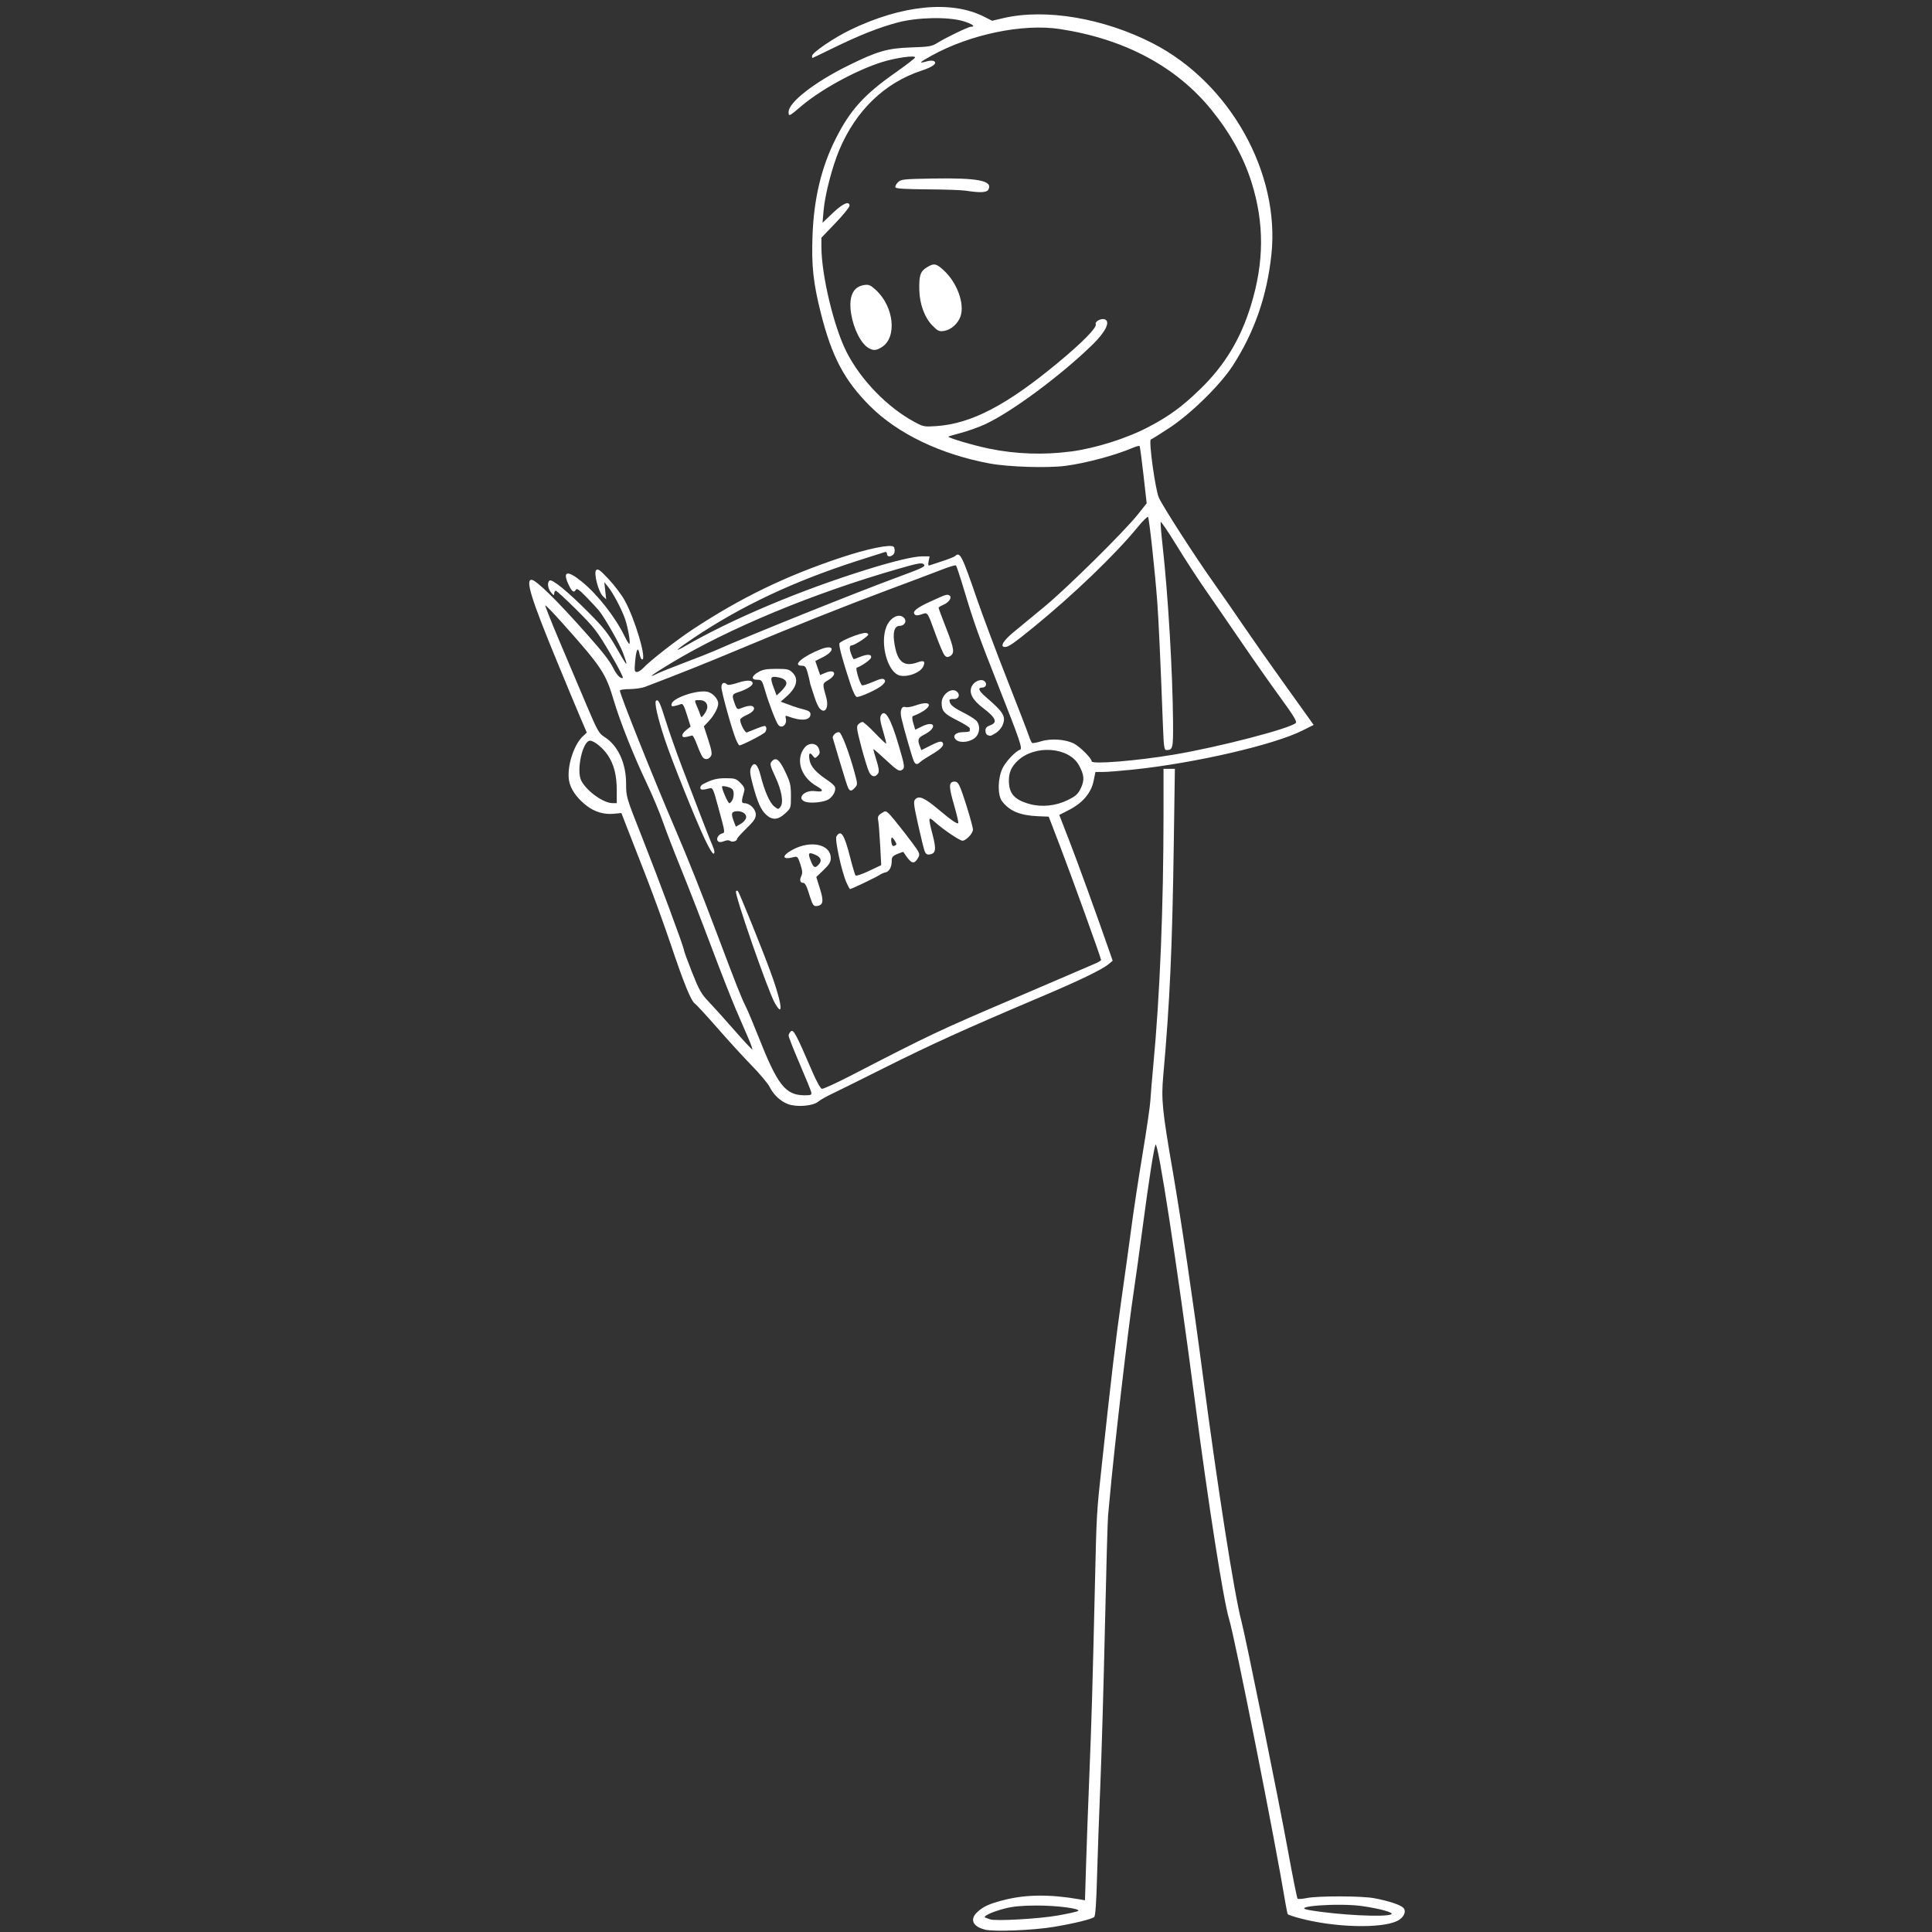 <svg version="1.0" preserveAspectRatio="xMidYMid meet" height="500" viewBox="0 0 375 375" zoomAndPan="magnify" width="500" xmlns:xlink="http://www.w3.org/1999/xlink" xmlns="http://www.w3.org/2000/svg"><rect x="0" y="0" width="375" height="375" fill="#333333" stroke="none"/><defs><clipPath id="65b6e527b5"><path clip-rule="nonzero" d="M 102 1 L 272.953 1 L 272.953 375 L 102 375 Z M 102 1"></path></clipPath></defs><g clip-path="url(#65b6e527b5)"><path fill-rule="nonzero" fill-opacity="1" d="M 191.137 374.523 C 188.793 373.934 188.195 372.539 189.684 371.145 C 190.863 370.039 192.016 369.52 194.891 368.785 C 199.129 367.703 203.82 367.66 209.5 368.652 L 210.594 368.844 L 210.801 362.066 C 210.914 358.336 211.199 350.508 211.438 344.672 C 211.891 333.34 212.035 328.48 212.516 307.977 C 212.859 293.34 212.824 293.926 213.879 284.172 C 215.762 266.699 216.539 260.133 217.652 252.332 C 218.305 247.75 219.191 241.332 219.625 238.082 C 220.055 234.828 221.031 228.418 221.797 223.828 C 222.559 219.242 223.23 214.672 223.281 213.668 C 223.336 212.664 223.59 209.598 223.848 206.848 C 225.137 193.184 225.828 176.184 225.84 157.949 L 225.84 149.23 L 228.043 149.23 L 227.836 163.406 C 227.543 183.961 227.059 194.621 225.785 208.816 C 225.375 213.363 225.586 215.512 227.629 227.32 C 229.242 236.676 231.559 252.359 233.426 266.586 C 236.359 288.934 239.559 309.348 240.957 314.668 C 241.836 318.004 248.234 349.543 249.953 359.008 C 250.883 364.129 251.742 368.418 251.855 368.531 C 251.977 368.641 252.75 368.594 253.586 368.418 C 255.734 367.969 264.414 367.98 266.777 368.449 C 269.652 369 271.875 369.742 272.402 370.324 C 273.047 371.039 272.457 372.258 271.164 372.871 C 268.008 374.367 259.117 374.129 252.445 372.375 C 251.148 372.035 250.031 371.66 249.957 371.543 C 249.887 371.422 249.691 370.516 249.527 369.527 C 247.496 357.227 239.707 317.977 238.562 314.254 C 237.484 310.746 234.555 292.074 231.914 271.84 C 228.492 245.609 224.723 221.102 224.281 222.191 C 223.934 223.047 222.98 229.191 221.742 238.547 C 221.148 243.051 220.398 248.441 220.078 250.527 C 219.008 257.5 216.188 281.746 215.387 290.855 C 215.305 291.777 215.168 293.277 215.074 294.191 C 214.984 295.113 214.711 304.867 214.465 315.875 C 214.219 326.883 213.82 340.598 213.578 346.352 C 213.336 352.105 213.047 360.184 212.934 364.309 C 212.801 369.312 212.617 371.898 212.387 372.09 C 211.875 372.516 208.555 373.328 204.609 373.996 C 200.625 374.672 192.91 374.984 191.133 374.535 Z M 205.223 371.812 C 207.309 371.449 209.129 371.043 209.27 370.906 C 209.754 370.445 205.07 369.844 201.129 369.863 C 198.371 369.863 196.551 370.047 195.066 370.43 C 192.527 371.086 190.605 371.992 191.273 372.219 C 191.523 372.301 191.934 372.449 192.184 372.543 C 193.18 372.918 201.574 372.453 205.223 371.812 Z M 270.062 371.547 C 270.578 371.223 267.82 370.457 264.387 369.969 C 259.805 369.316 250.09 370.047 254.09 370.742 C 259.676 371.711 269.059 372.188 270.062 371.547 Z M 152.957 214.305 C 151.488 213.762 150.16 212.516 149.363 210.941 C 149.027 210.273 147.48 208.43 145.93 206.848 C 144.383 205.266 141.395 202 139.297 199.598 C 137.195 197.195 135.219 195.047 134.902 194.828 C 134.125 194.285 132.789 191.012 130.156 183.195 C 128.945 179.609 126.84 173.809 125.477 170.305 C 124.113 166.805 122.461 162.559 121.801 160.875 L 120.609 157.812 L 119.172 157.949 C 117.254 158.133 115.465 157.613 113.895 156.414 C 111.957 154.941 110.684 153.102 110.434 151.434 C 110.031 148.758 111.363 144.559 113.137 142.906 L 113.898 142.195 L 112.836 139.727 C 112.246 138.367 110.137 133.293 108.141 128.457 C 103.137 116.328 101.949 112.539 103.164 112.539 C 104.051 112.539 108.16 116.578 114.113 123.312 C 117.133 126.723 118.328 128.273 119.047 129.691 C 119.715 131.027 120.43 131.762 120.891 131.594 C 121.055 131.539 119.938 129.375 118.414 126.793 C 115.875 122.473 115.344 121.789 111.914 118.375 C 109.855 116.332 108.043 114.66 107.879 114.66 C 107.715 114.66 107.578 114.902 107.57 115.191 C 107.57 115.637 107.465 115.605 106.965 115.008 C 106.316 114.234 106.168 113 106.684 112.68 C 107.195 112.363 110.195 114.816 114.098 118.738 C 117.258 121.914 118.012 122.871 119.812 126.031 C 121.848 129.602 122.023 129.699 120.887 126.625 C 120.309 125.074 117.527 120.16 116.371 118.664 C 116.02 118.215 114.895 116.992 113.871 115.941 C 112.363 114.398 111.957 114.125 111.746 114.508 C 111.379 115.164 110.941 114.797 110.258 113.254 C 109.18 110.816 110.191 110.676 112.914 112.887 C 116.004 115.395 119.414 119.75 121.258 123.539 C 121.641 124.328 122.043 124.973 122.148 124.973 C 122.434 124.973 121.91 121.891 121.34 120.191 C 120.734 118.383 119.004 115.094 118.035 113.906 L 117.297 112.996 L 117.477 114.664 L 117.66 116.328 L 117.027 115.723 C 116.133 114.867 115.184 111.172 115.723 110.652 C 116.051 110.332 116.492 110.652 118.145 112.418 C 119.254 113.598 120.656 115.457 121.254 116.543 C 123.258 120.168 125.57 128.004 124.637 128.004 C 124.469 128.004 124.23 127.496 124.113 126.875 C 123.832 125.371 123.477 126.062 123.266 128.535 C 123.125 130.191 123.168 130.43 123.625 130.43 C 123.914 130.43 124.48 130.066 124.887 129.629 C 126.113 128.293 131.324 124.227 134.48 122.152 C 143.766 116.035 152.441 111.824 163.141 108.254 C 168.395 106.5 172.906 105.574 173.469 106.133 C 173.617 106.281 173.691 106.727 173.637 107.117 C 173.516 107.977 172.172 108.355 172.172 107.535 C 172.172 107.258 172 107.082 171.793 107.141 C 171.582 107.195 169.16 107.973 166.41 108.855 C 153.941 112.883 143.973 117.578 134.645 123.816 C 131.48 125.934 130.488 126.844 132.824 125.496 C 142.105 120.129 155.324 114.559 168.379 110.508 C 173.617 108.883 177.352 107.996 178.953 107.992 L 180.434 107.992 L 180.246 108.938 C 180.109 109.621 180.16 109.836 180.434 109.734 C 180.645 109.66 181.77 109.285 182.934 108.91 C 184.102 108.527 185.188 108.102 185.348 107.957 C 186.34 107.035 186.676 107.684 189.621 116.254 C 190.73 119.469 193.375 126.531 195.508 131.949 C 197.641 137.371 199.547 142.312 199.746 142.938 C 199.949 143.562 200.219 144.133 200.34 144.211 C 200.469 144.293 201.242 144.145 202.062 143.891 C 203.98 143.293 206.812 143.488 208.461 144.332 C 209.617 144.922 211.895 147.203 211.895 147.773 C 211.895 148.391 220.605 147.684 227.816 146.477 C 236.469 145.027 250.398 141.414 251.52 140.328 C 251.789 140.07 251.055 138.871 248.547 135.434 C 246.723 132.934 243.363 128.156 241.09 124.824 C 238.812 121.488 235.68 116.93 234.121 114.695 C 232.566 112.465 229.965 108.469 228.344 105.816 C 226.723 103.172 225.348 101.148 225.285 101.324 C 225.23 101.504 225.398 103.586 225.664 105.957 C 226.727 115.438 227.617 130.57 227.688 140.25 C 227.727 145.254 227.645 145.578 226.406 145.59 C 225.977 145.59 225.883 144.992 225.73 140.969 C 225.242 128.078 224.879 120.211 224.621 116.785 C 224.184 110.93 223.059 100.59 222.832 100.336 C 222.723 100.211 221.82 101.098 220.832 102.309 C 216.473 107.637 208.332 115.457 200.523 121.816 C 196.754 124.883 195.742 125.582 195.078 125.582 C 194 125.582 194.711 124.363 196.777 122.664 C 197.969 121.684 200.664 119.461 202.766 117.723 C 207.105 114.141 218.195 103.188 220.824 99.887 L 222.57 97.691 L 221.949 92.191 C 221.605 89.168 221.266 86.637 221.191 86.562 C 221.121 86.488 220.531 86.648 219.887 86.918 C 216.387 88.398 210.793 89.898 206.832 90.418 C 203.363 90.879 195.785 90.645 192.105 89.965 C 182.629 88.211 174.254 84.199 168.879 78.832 C 163.895 73.855 161.449 69.234 159.312 60.723 C 157.844 54.875 157.492 51.57 157.711 45.68 C 157.98 38.523 159.426 32.473 162.184 26.98 C 165 21.375 167.68 18.402 173.762 14.125 C 175.887 12.633 177.625 11.289 177.629 11.141 C 177.629 10.688 173.801 11.23 171.168 12.059 C 166.16 13.633 159.27 17.406 155.492 20.633 C 153.188 22.609 153.066 22.664 153.066 21.727 C 153.066 19.871 158.074 15.969 164.582 12.75 C 170.27 9.934 172.262 9.359 176.852 9.207 C 180.391 9.086 180.891 8.996 181.98 8.309 C 183.582 7.301 187.957 5.195 188.453 5.195 C 189.469 5.195 188.668 4.613 186.953 4.105 C 183.988 3.227 178.07 3.348 174.23 4.367 C 170.594 5.336 166.836 6.824 161.707 9.328 C 159.539 10.391 157.734 11.258 157.691 11.258 C 157.648 11.258 157.613 11.086 157.613 10.871 C 157.613 10.227 161.828 7.352 165.043 5.797 C 175.082 0.953 184.641 0.012 191.012 3.242 L 192.562 4.027 L 194.727 3.523 C 202.93 1.598 214.273 3.523 223.848 8.457 C 238.746 16.148 248.5 33.594 246.773 49.469 C 245.898 57.535 243.469 64.496 239.266 70.996 C 236.863 74.711 231.152 80.316 226.965 83.062 C 225.164 84.242 223.547 85.258 223.379 85.312 C 222.918 85.465 224.254 95.137 224.945 96.621 C 225.773 98.41 231.906 107.941 235.43 112.914 C 237.117 115.297 239.84 119.219 241.48 121.637 C 243.125 124.055 246.523 128.902 249.039 132.402 C 251.555 135.906 253.918 139.211 254.293 139.738 L 254.973 140.711 L 252.82 141.789 C 247.25 144.586 231.957 148.117 219.973 149.375 C 217.539 149.629 214.891 149.84 214.086 149.84 L 212.625 149.84 L 212.258 151.621 C 211.781 153.918 210.129 155.863 207.5 157.207 L 205.605 158.18 L 207.547 163.184 C 209.203 167.457 212.758 177.258 215.266 184.457 L 215.969 186.48 L 215.223 187.105 C 213.883 188.223 209.477 190.348 201.281 193.812 C 187.617 199.598 180.539 202.812 171.562 207.309 C 166.809 209.695 162.172 211.992 161.254 212.422 C 160.336 212.848 159.227 213.492 158.789 213.844 C 157.75 214.688 154.641 214.934 152.957 214.309 Z M 157.469 212.031 C 157.41 211.715 156.391 209.211 155.211 206.469 C 154.031 203.723 153.066 201.27 153.066 201.016 C 153.066 200.762 153.273 200.383 153.523 200.172 C 154.02 199.762 154.57 200.801 157.625 207.906 C 158.469 209.871 159.254 211.281 159.531 211.34 C 159.793 211.391 162.438 210.176 165.406 208.641 C 180.297 200.941 182.332 199.977 196.582 193.898 C 201.086 191.977 206.27 189.75 208.105 188.949 C 209.938 188.148 211.953 187.285 212.578 187.027 C 213.203 186.773 213.715 186.453 213.715 186.324 C 213.715 185.938 208.086 170.332 205.734 164.188 L 203.555 158.512 L 201.508 158.43 C 198.02 158.293 195.902 157.414 194.484 155.5 C 193.602 154.305 193.652 151.059 194.586 149.129 C 195.223 147.812 197.086 145.832 197.98 145.523 C 198.523 145.336 197.98 143.75 193.793 133.156 C 190.004 123.578 189.031 120.859 187.172 114.66 C 186.398 112.074 185.672 109.867 185.562 109.758 C 185.453 109.648 184.199 110.012 182.785 110.574 C 181.363 111.133 176.672 112.902 172.352 114.508 C 163.77 117.707 154.113 121.555 143.059 126.195 C 137.109 128.691 131.926 130.762 125.168 133.332 C 124.582 133.555 123.254 133.742 122.211 133.754 C 121.168 133.754 120.316 133.887 120.316 134.035 C 120.316 134.77 126.625 150.566 130.93 160.602 C 133.621 166.891 136.016 172.891 139.273 181.527 C 142.926 191.219 143.898 193.676 144.715 195.289 C 145.105 196.059 146.203 198.668 147.16 201.086 C 150.93 210.645 152.434 212.566 156.156 212.598 C 157.395 212.598 157.566 212.531 157.469 212.031 Z M 150.402 194.707 C 149.059 192.363 142.469 173.375 142.855 172.984 C 142.969 172.875 143.133 172.852 143.215 172.941 C 143.5 173.227 147.906 184.129 149.562 188.652 C 151.113 192.875 151.859 195.934 151.34 195.926 C 151.207 195.926 150.781 195.379 150.402 194.707 Z M 157.586 175.102 C 157.402 174.633 157.055 173.598 156.812 172.809 C 156.566 171.984 156.195 171.367 155.953 171.367 C 155.305 171.367 155.145 170.887 155.523 170.059 C 155.793 169.465 155.754 168.977 155.344 167.734 C 154.852 166.262 154.77 166.176 154.02 166.375 C 151.77 166.969 151.656 166.113 153.824 164.938 C 157.375 163.016 161.254 163.863 161.254 166.566 C 161.254 167.316 160.941 167.828 159.848 168.879 L 158.441 170.223 L 159.148 172.484 C 159.918 174.938 159.789 175.68 158.57 175.863 C 158.09 175.93 157.828 175.73 157.586 175.102 Z M 158.941 167.77 C 159.566 167.082 159.344 166.406 158.344 165.953 C 156.891 165.285 156.719 165.543 157.449 167.281 C 157.949 168.48 158.219 168.566 158.941 167.77 Z M 164.293 171.293 C 163.348 169.137 161.996 162.906 162.352 162.34 C 163.238 160.938 163.891 161.957 165.047 166.543 C 165.488 168.277 165.949 169.805 166.074 169.938 C 166.203 170.066 167.371 169.668 168.676 169.047 L 171.043 167.922 L 170.836 164.012 C 170.719 161.859 170.551 159.715 170.457 159.242 C 170.32 158.551 170.426 158.285 171.086 157.859 C 171.84 157.367 171.914 157.367 172.469 157.859 C 173.242 158.562 177.746 164.344 178.215 165.242 C 178.516 165.816 178.492 166.078 178.098 166.684 C 177.32 167.871 176.809 167.629 175.348 165.371 C 175.316 165.324 174.797 165.496 174.188 165.75 C 173.23 166.152 173.078 166.348 173.078 167.211 C 173.078 168.332 172.547 169.234 171.828 169.34 C 171.566 169.383 171.023 169.625 170.625 169.887 C 169.926 170.344 165.242 172.574 164.984 172.574 C 164.914 172.574 164.605 171.996 164.293 171.285 Z M 173.988 163.887 C 173.988 163.555 173.34 162.574 173.121 162.574 C 172.988 162.574 172.941 162.973 173.012 163.461 C 173.102 164.066 173.277 164.297 173.566 164.188 C 173.801 164.098 173.988 163.961 173.988 163.887 Z M 136.852 162.98 C 135.023 159.148 130.387 147.586 129.023 143.469 C 127.629 139.277 126.957 136.246 127.355 136 C 127.816 135.715 128.094 136.312 129.293 140.133 C 129.891 142.055 131.266 145.941 132.34 148.777 C 135.293 156.562 137.875 163.211 138.387 164.363 C 138.676 165.008 138.742 165.496 138.559 165.68 C 138.379 165.859 137.742 164.855 136.852 162.98 Z M 179.465 165.195 C 179.309 164.781 178.738 162.449 178.195 160.012 C 177.316 156.039 177.266 155.527 177.676 155.117 C 178.398 154.395 179.422 154.84 182.008 156.996 C 184.727 159.27 185.77 159.988 185.996 159.766 C 186.082 159.676 185.73 158.145 185.211 156.359 C 184.152 152.719 184.133 151.852 185.117 151.715 C 185.594 151.645 185.902 151.859 186.211 152.473 C 186.824 153.688 188.848 160.27 188.848 161.043 C 188.848 161.758 187.492 163.18 186.816 163.18 C 186.281 163.18 183.086 161.023 181.523 159.613 C 180.145 158.371 180.117 158.516 181.027 162.047 C 181.77 164.922 181.645 165.668 180.402 165.855 C 179.938 165.926 179.668 165.734 179.465 165.195 Z M 139.285 163.207 C 139.008 162.754 139.434 162.004 140.086 161.797 C 140.781 161.574 140.816 161.84 139.383 156.57 C 138.391 152.906 138.355 152.844 137.605 153.043 C 136.336 153.379 135.934 153.344 135.934 152.902 C 135.934 152.668 136.137 152.371 136.387 152.238 C 138.137 151.312 139.121 151.051 140.855 151.051 C 142.621 151.051 142.891 151.137 143.723 151.969 C 144.406 152.652 144.59 153.062 144.449 153.562 C 143.867 155.594 143.875 155.902 144.496 155.902 C 145.543 155.902 146.699 157.055 146.699 158.098 C 146.699 158.848 146.332 159.391 144.879 160.801 C 143.879 161.773 143.059 162.688 143.059 162.84 C 143.059 163.258 142.117 163.527 141.73 163.223 C 141.547 163.074 141.117 163.062 140.785 163.191 C 139.953 163.527 139.488 163.531 139.285 163.191 Z M 144.82 158.715 C 144.938 157.93 143.984 157.34 142.816 157.477 C 141.93 157.578 141.871 158 142.504 159.621 L 142.836 160.461 L 143.781 159.91 C 144.301 159.609 144.77 159.066 144.82 158.715 Z M 142.156 155.281 C 142.34 154.938 142.445 154.293 142.395 153.848 C 142.32 153.23 142.066 152.977 141.309 152.758 C 140.766 152.602 140.25 152.543 140.168 152.625 C 139.957 152.84 141.27 155.902 141.574 155.902 C 141.711 155.902 141.973 155.621 142.156 155.281 Z M 148.715 158.141 C 147.688 157.184 147.023 155.703 146.113 152.293 C 145.574 150.277 145.5 149.59 145.766 149.012 C 146.359 147.703 147.066 148.277 147.633 150.531 C 148.402 153.574 149.402 155.84 150.289 156.535 C 151.043 157.129 151.094 157.133 151.488 156.602 C 152.133 155.75 151.719 153.41 150.457 150.715 C 149.531 148.746 149.406 148.258 149.723 147.875 C 150.566 146.855 151.238 147.324 152.398 149.762 C 153.395 151.852 153.52 152.371 153.52 154.484 C 153.52 156.84 153.52 156.867 152.387 157.898 C 151 159.168 149.902 159.242 148.715 158.141 Z M 156.406 155.648 C 154.492 155.074 156.066 153.27 158.227 153.562 C 159.852 153.777 159.965 153.414 158.535 152.605 C 155.449 150.875 154.348 147.438 156.141 145.152 C 157.016 144.039 158.535 144.156 158.957 145.371 C 159.191 146.035 159.141 146.316 158.719 146.734 C 158.211 147.23 158.164 147.23 157.75 146.676 C 157.152 145.863 156.895 146.258 157.148 147.602 C 157.375 148.816 158.453 150.004 160.613 151.434 C 161.312 151.895 161.965 152.484 162.062 152.742 C 162.316 153.398 161.723 154.566 160.852 155.137 C 160.004 155.691 157.508 155.98 156.406 155.648 Z M 164.633 152.945 C 164.477 152.656 163.77 150.434 163.062 148.016 C 162.355 145.602 161.719 143.469 161.652 143.281 C 161.465 142.793 162.402 141.949 162.91 142.141 C 163.387 142.324 164.785 145.996 165.824 149.781 C 166.48 152.18 166.484 152.281 165.953 152.871 C 165.281 153.617 164.996 153.629 164.633 152.945 Z M 168.711 149.887 C 168.457 149.398 167.773 147.203 167.195 145.02 C 166.266 141.484 166.199 140.992 166.602 140.59 C 166.855 140.336 167.219 140.133 167.414 140.133 C 167.605 140.133 168.699 141.105 169.836 142.285 C 170.977 143.473 171.949 144.395 172.004 144.332 C 172.055 144.277 171.777 143.152 171.387 141.844 C 170.844 140.047 170.75 139.316 170.984 138.871 C 171.738 137.457 172.871 139.348 174.418 144.602 C 175.668 148.867 175.695 149.105 174.957 149.504 C 174.504 149.742 173.98 149.398 172.008 147.562 C 170.688 146.332 169.57 145.363 169.527 145.402 C 169.484 145.445 169.746 146.406 170.105 147.539 C 170.586 149.047 170.68 149.73 170.449 150.094 C 169.922 150.934 169.207 150.848 168.711 149.887 Z M 177.328 147.637 C 176.984 146.816 175.344 141.09 174.957 139.336 C 174.629 137.879 174.988 136.988 175.781 137.242 C 176.074 137.336 176.902 137.207 177.617 136.953 C 181.461 135.594 181.055 137.539 177.188 139.004 C 177.008 139.07 177.039 139.598 177.27 140.375 L 177.648 141.633 L 178.973 140.988 C 181.504 139.758 181.957 141.277 179.438 142.562 C 178.176 143.207 178.043 143.535 178.531 144.82 L 178.832 145.605 L 180.695 144.668 C 182.055 143.977 182.648 143.816 182.891 144.059 C 183.414 144.586 182.785 145.312 180.781 146.48 C 179.797 147.055 178.812 147.703 178.594 147.922 C 178.016 148.496 177.656 148.414 177.328 147.637 Z M 136.398 146.969 C 136.184 146.707 135.691 145.645 135.312 144.602 C 134.926 143.562 134.5 142.734 134.359 142.762 C 134.215 142.793 133.727 142.906 133.273 143.023 C 132.164 143.301 132.152 142.531 133.242 141.664 L 134.051 141.027 L 133.336 138.75 C 132.77 136.941 132.523 136.516 132.148 136.672 C 131.887 136.785 131.355 136.945 130.961 137.027 C 130.398 137.152 130.27 137.07 130.355 136.633 C 130.582 135.461 135.277 133.867 137.293 134.27 C 138.312 134.473 139.406 135.656 139.406 136.547 C 139.406 137.383 138.578 138.918 137.523 140.027 L 136.621 140.977 L 137.473 143.602 C 138.125 145.602 138.25 146.348 138 146.742 C 137.562 147.441 136.859 147.539 136.387 146.969 Z M 137.293 137.238 C 137.293 136.379 136.727 135.891 135.719 135.891 C 134.734 135.891 134.742 135.855 135.305 137.168 C 135.543 137.711 135.824 138.434 135.93 138.766 C 136.113 139.344 136.148 139.336 136.703 138.613 C 137.023 138.199 137.289 137.578 137.293 137.238 Z M 142.852 143.543 C 142.098 141.75 140.027 134.309 140.027 133.387 C 140.027 132.551 140.547 132.285 141.102 132.84 C 141.285 133.023 142.055 132.906 143.188 132.535 C 145.004 131.934 146.09 131.98 146.09 132.656 C 146.09 133.105 144.848 133.855 143.262 134.363 C 142.02 134.762 141.988 134.93 142.762 136.969 C 142.988 137.566 143.203 137.711 143.594 137.559 C 144.867 137.035 145.734 136.879 146.094 137.102 C 146.727 137.496 146.219 138.215 144.898 138.797 C 144.219 139.098 143.664 139.504 143.664 139.699 C 143.664 140.488 144.625 142.301 144.969 142.164 C 148.527 140.734 148.531 140.73 148.711 141.199 C 148.809 141.453 148.711 141.871 148.496 142.133 C 148.141 142.559 144.004 144.68 143.527 144.68 C 143.418 144.68 143.117 144.172 142.852 143.543 Z M 185.664 143.66 C 184.707 142.934 185.41 142.105 186.984 142.105 C 187.664 142.105 188.23 142.004 188.234 141.875 L 188.234 141.348 C 188.234 141.188 187.148 140.504 185.82 139.836 C 183.23 138.535 182.773 138.023 182.773 136.414 C 182.773 134.828 184.605 133.414 185.656 134.184 C 186.461 134.773 186.105 135.75 185.113 135.68 C 184.66 135.648 184.289 135.738 184.289 135.883 C 184.289 136.688 184.887 137.242 186.762 138.188 C 187.914 138.766 189.125 139.508 189.457 139.84 C 190.301 140.684 190.238 142.277 189.324 143.141 C 188.395 144.012 186.477 144.285 185.656 143.66 Z M 191.652 142.664 C 191.445 142.578 191.273 142.191 191.273 141.805 C 191.273 141.301 191.527 141.016 192.184 140.785 C 193.699 140.258 193.316 139.316 190.805 137.418 C 188.75 135.867 188.016 134.469 188.613 133.227 C 189.094 132.223 190.434 131.676 191.086 132.219 C 191.664 132.695 191.387 133.461 190.637 133.461 C 189.723 133.461 189.961 134.086 191.324 135.258 C 194.84 138.289 195.301 139.07 194.594 140.785 C 194.379 141.301 193.781 141.977 193.27 142.289 C 192.281 142.891 192.246 142.902 191.652 142.664 Z M 151.039 140.664 C 150.586 140.059 149.234 136.543 148.535 134.145 C 147.922 132.055 147.852 131.945 146.992 131.945 C 145.75 131.945 145.832 131.25 147.172 130.461 C 148.023 129.957 148.758 129.824 150.672 129.824 C 152.84 129.824 153.172 129.902 153.84 130.566 C 155.078 131.809 154.648 133.453 152.613 135.242 L 151.523 136.199 L 152.371 136.504 C 152.836 136.676 153.559 136.941 153.977 137.094 C 154.391 137.25 155.312 137.523 156.023 137.703 C 156.977 137.949 157.312 138.184 157.312 138.617 C 157.312 139.863 155.52 140.031 152.906 139.027 C 152.469 138.859 152.395 138.938 152.523 139.434 C 152.84 140.637 151.715 141.566 151.039 140.664 Z M 152.508 133.066 C 152.91 132.32 152.367 131.711 151.082 131.469 C 149.562 131.184 149.426 131.438 150.113 133.316 L 150.734 134.996 L 151.473 134.305 C 151.879 133.926 152.344 133.363 152.508 133.066 Z M 159.074 137.484 C 158.812 137.191 158.371 136.199 158.086 135.281 C 157.801 134.363 157.492 133.41 157.395 133.156 C 157.301 132.91 157.199 132.5 157.164 132.246 C 157.125 132 156.934 131.215 156.738 130.508 C 156.434 129.422 156.258 129.215 155.609 129.215 C 153.68 129.215 155.82 127.375 159.348 126.004 C 161.895 125.012 162.203 126.301 159.715 127.559 L 158.254 128.301 L 158.719 129.664 L 159.184 131.02 L 160.25 130.574 C 162.129 129.789 162.555 130.949 160.77 132 C 159.598 132.695 159.602 132.637 160.371 135.367 C 160.934 137.371 160.121 138.695 159.074 137.484 Z M 165.121 132.93 C 163.574 128.289 162.77 125.324 162.941 124.875 C 163.129 124.391 166.938 122.848 167.941 122.848 C 168.27 122.848 168.531 122.988 168.531 123.156 C 168.531 123.527 165.852 125.273 165.285 125.273 C 164.707 125.273 164.883 126.5 165.668 127.93 C 165.695 127.977 166.203 127.805 166.805 127.551 C 168.309 126.926 169.211 126.953 169.078 127.617 C 169 128.051 167.328 129.238 166.289 129.602 C 165.988 129.711 166.91 132.75 167.316 133.008 C 167.457 133.094 168.406 132.801 169.434 132.355 C 170.844 131.742 171.371 131.633 171.645 131.902 C 171.914 132.176 171.816 132.43 171.25 132.984 C 170.516 133.703 167.125 135.281 166.316 135.281 C 166.074 135.281 165.586 134.324 165.121 132.93 Z M 174.715 131.133 C 172.332 130.656 170.727 124.953 172.043 121.66 C 172.793 119.781 174.625 118.906 175.527 119.992 C 176.059 120.633 175.527 121.48 174.594 121.488 C 173.668 121.488 173.293 122.594 173.551 124.516 C 174.082 128.434 175.359 129.555 178.129 128.551 C 179.336 128.117 179.66 128.355 179.207 129.352 C 178.668 130.535 176.332 131.457 174.715 131.133 Z M 183.324 127.16 C 183.078 126.871 182.305 125.07 181.609 123.152 C 179.98 118.66 180.09 118.82 178.875 119.242 C 178.164 119.492 177.793 119.496 177.559 119.273 C 177.012 118.727 177.883 117.996 180.508 116.793 C 183.672 115.344 183.832 115.297 184.281 115.574 C 184.863 115.926 184.207 116.938 183.098 117.395 C 182.594 117.609 182.176 117.867 182.176 117.969 C 182.176 118.074 182.863 119.918 183.703 122.066 C 185.25 126.031 185.344 126.852 184.316 127.402 C 183.91 127.617 183.652 127.559 183.324 127.172 Z M 145.242 201.492 C 144.75 200.352 143.668 197.848 142.836 195.93 C 142.008 194.012 139.812 188.414 137.965 183.496 C 136.113 178.578 133.488 171.82 132.129 168.488 C 130.773 165.152 129.195 161.055 128.621 159.391 C 128.051 157.723 126.645 154.379 125.496 151.961 C 122.938 146.566 120.363 140.09 119.148 136 C 117.57 130.668 116.793 129.496 109.281 121.074 C 107.465 119.039 105.918 117.434 105.844 117.508 C 105.77 117.582 107 120.688 108.578 124.414 C 110.156 128.141 112.504 133.688 113.797 136.742 C 115.957 141.848 116.242 142.355 117.324 143.039 C 119.949 144.695 121.527 148.113 121.527 152.129 C 121.527 154.68 121.559 154.766 124.688 162.676 C 127.953 170.941 132.75 183.859 132.75 184.414 C 132.75 184.586 133.457 186.523 134.324 188.719 C 135.688 192.16 136.125 192.938 137.523 194.391 C 138.418 195.324 140.668 197.82 142.523 199.945 C 144.379 202.066 145.953 203.754 146.016 203.688 C 146.082 203.621 145.738 202.633 145.242 201.492 Z M 207.246 155.293 C 208.809 154.523 209.23 154.145 209.781 153.004 C 210.543 151.43 210.449 150.359 209.383 148.473 C 207.402 144.973 200.848 144.52 197.539 147.656 C 196.309 148.824 195.824 149.91 195.824 151.504 C 195.824 154.027 196.879 155.227 199.84 156.059 C 202.176 156.715 204.938 156.43 207.246 155.293 Z M 119.711 153.379 C 119.711 150.477 119.164 148.348 117.961 146.559 C 117.02 145.156 115.312 143.77 114.52 143.77 C 113.082 143.77 111.816 149.598 112.828 151.535 C 113.895 153.562 117.09 155.863 118.875 155.891 L 119.711 155.891 L 119.711 153.367 Z M 132.902 128.605 C 135.234 127.73 137.895 126.676 138.812 126.27 C 145.578 123.27 166.176 114.996 174.527 111.922 C 179.113 110.234 179.707 109.941 179.324 109.555 C 178.934 109.172 178.324 109.273 174.391 110.402 C 157.879 115.129 141.387 121.98 130.164 128.766 C 126.629 130.906 125.438 131.797 127.441 130.805 C 128.109 130.473 130.566 129.488 132.902 128.605 Z M 207.801 87.648 C 212.707 87.004 218.836 85.055 223.086 82.789 C 227.098 80.652 229.434 78.938 232.93 75.555 C 237.684 70.953 240.781 65.852 242.789 59.32 C 245.383 50.887 245.426 43.352 242.918 35.375 C 241.414 30.574 238.836 25.902 235.211 21.414 C 228.383 12.949 218.32 7.566 205.723 5.637 C 198.531 4.539 188.281 6.664 180.805 10.809 C 178.383 12.148 178.184 12.398 179.938 11.895 C 180.457 11.746 181.062 11.734 181.281 11.863 C 181.977 12.293 181.086 12.98 178.895 13.699 C 171.723 16.062 166.156 21.414 162.922 29.062 C 161.531 32.363 160.137 37.723 159.859 40.863 L 159.652 43.242 L 161.637 41.348 C 163.594 39.48 164.891 38.922 164.891 39.941 C 164.891 40.215 163.664 41.719 162.164 43.289 L 159.434 46.145 L 159.434 47.883 C 159.434 53.371 161.848 63.473 164.32 68.328 C 167.082 73.754 172.223 79.051 177.48 81.891 C 179.207 82.828 179.41 82.867 181.723 82.707 C 188.535 82.246 195.422 78.648 205.43 70.336 C 210.125 66.438 212.934 63.574 212.688 62.934 C 212.48 62.391 213.738 61.719 214.453 61.992 C 215.57 62.422 214.594 64.418 212.051 66.902 C 205.949 72.859 196.352 79.973 191.203 82.352 C 189.984 82.914 187.906 83.66 186.594 84.004 C 185.281 84.348 184.152 84.68 184.09 84.742 C 183.879 84.957 189.008 86.469 192.031 87.09 C 197.199 88.145 202.566 88.332 207.801 87.641 Z M 168.602 67.559 C 167.145 66.746 165.676 63.859 165.203 60.875 C 164.691 57.59 165.543 55.68 167.676 55.332 C 168.613 55.184 168.918 55.301 169.953 56.238 C 173.539 59.477 174.176 65.531 171.133 67.391 C 170.047 68.051 169.551 68.086 168.602 67.559 Z M 181.012 63.227 C 179.48 61.68 178.504 59.062 178.438 56.285 C 178.371 53.488 178.637 52.672 179.863 51.914 C 181.281 51.035 181.699 51.109 183.203 52.496 C 185.762 54.852 187.254 58.922 186.453 61.352 C 185.984 62.777 184.629 64.004 183.289 64.223 C 182.297 64.383 182.062 64.277 181.012 63.227 Z M 187.484 37.016 C 186.648 36.887 183.281 36.77 179.996 36.754 C 176.008 36.723 173.957 36.617 173.82 36.395 C 173.703 36.207 173.906 35.766 174.266 35.406 C 174.883 34.793 175.25 34.75 181.105 34.652 C 189.863 34.5 192.762 35.078 191.844 36.793 C 191.527 37.383 190.258 37.449 187.484 37.016 Z M 187.484 37.016" fill="#ffffff"></path></g></svg>